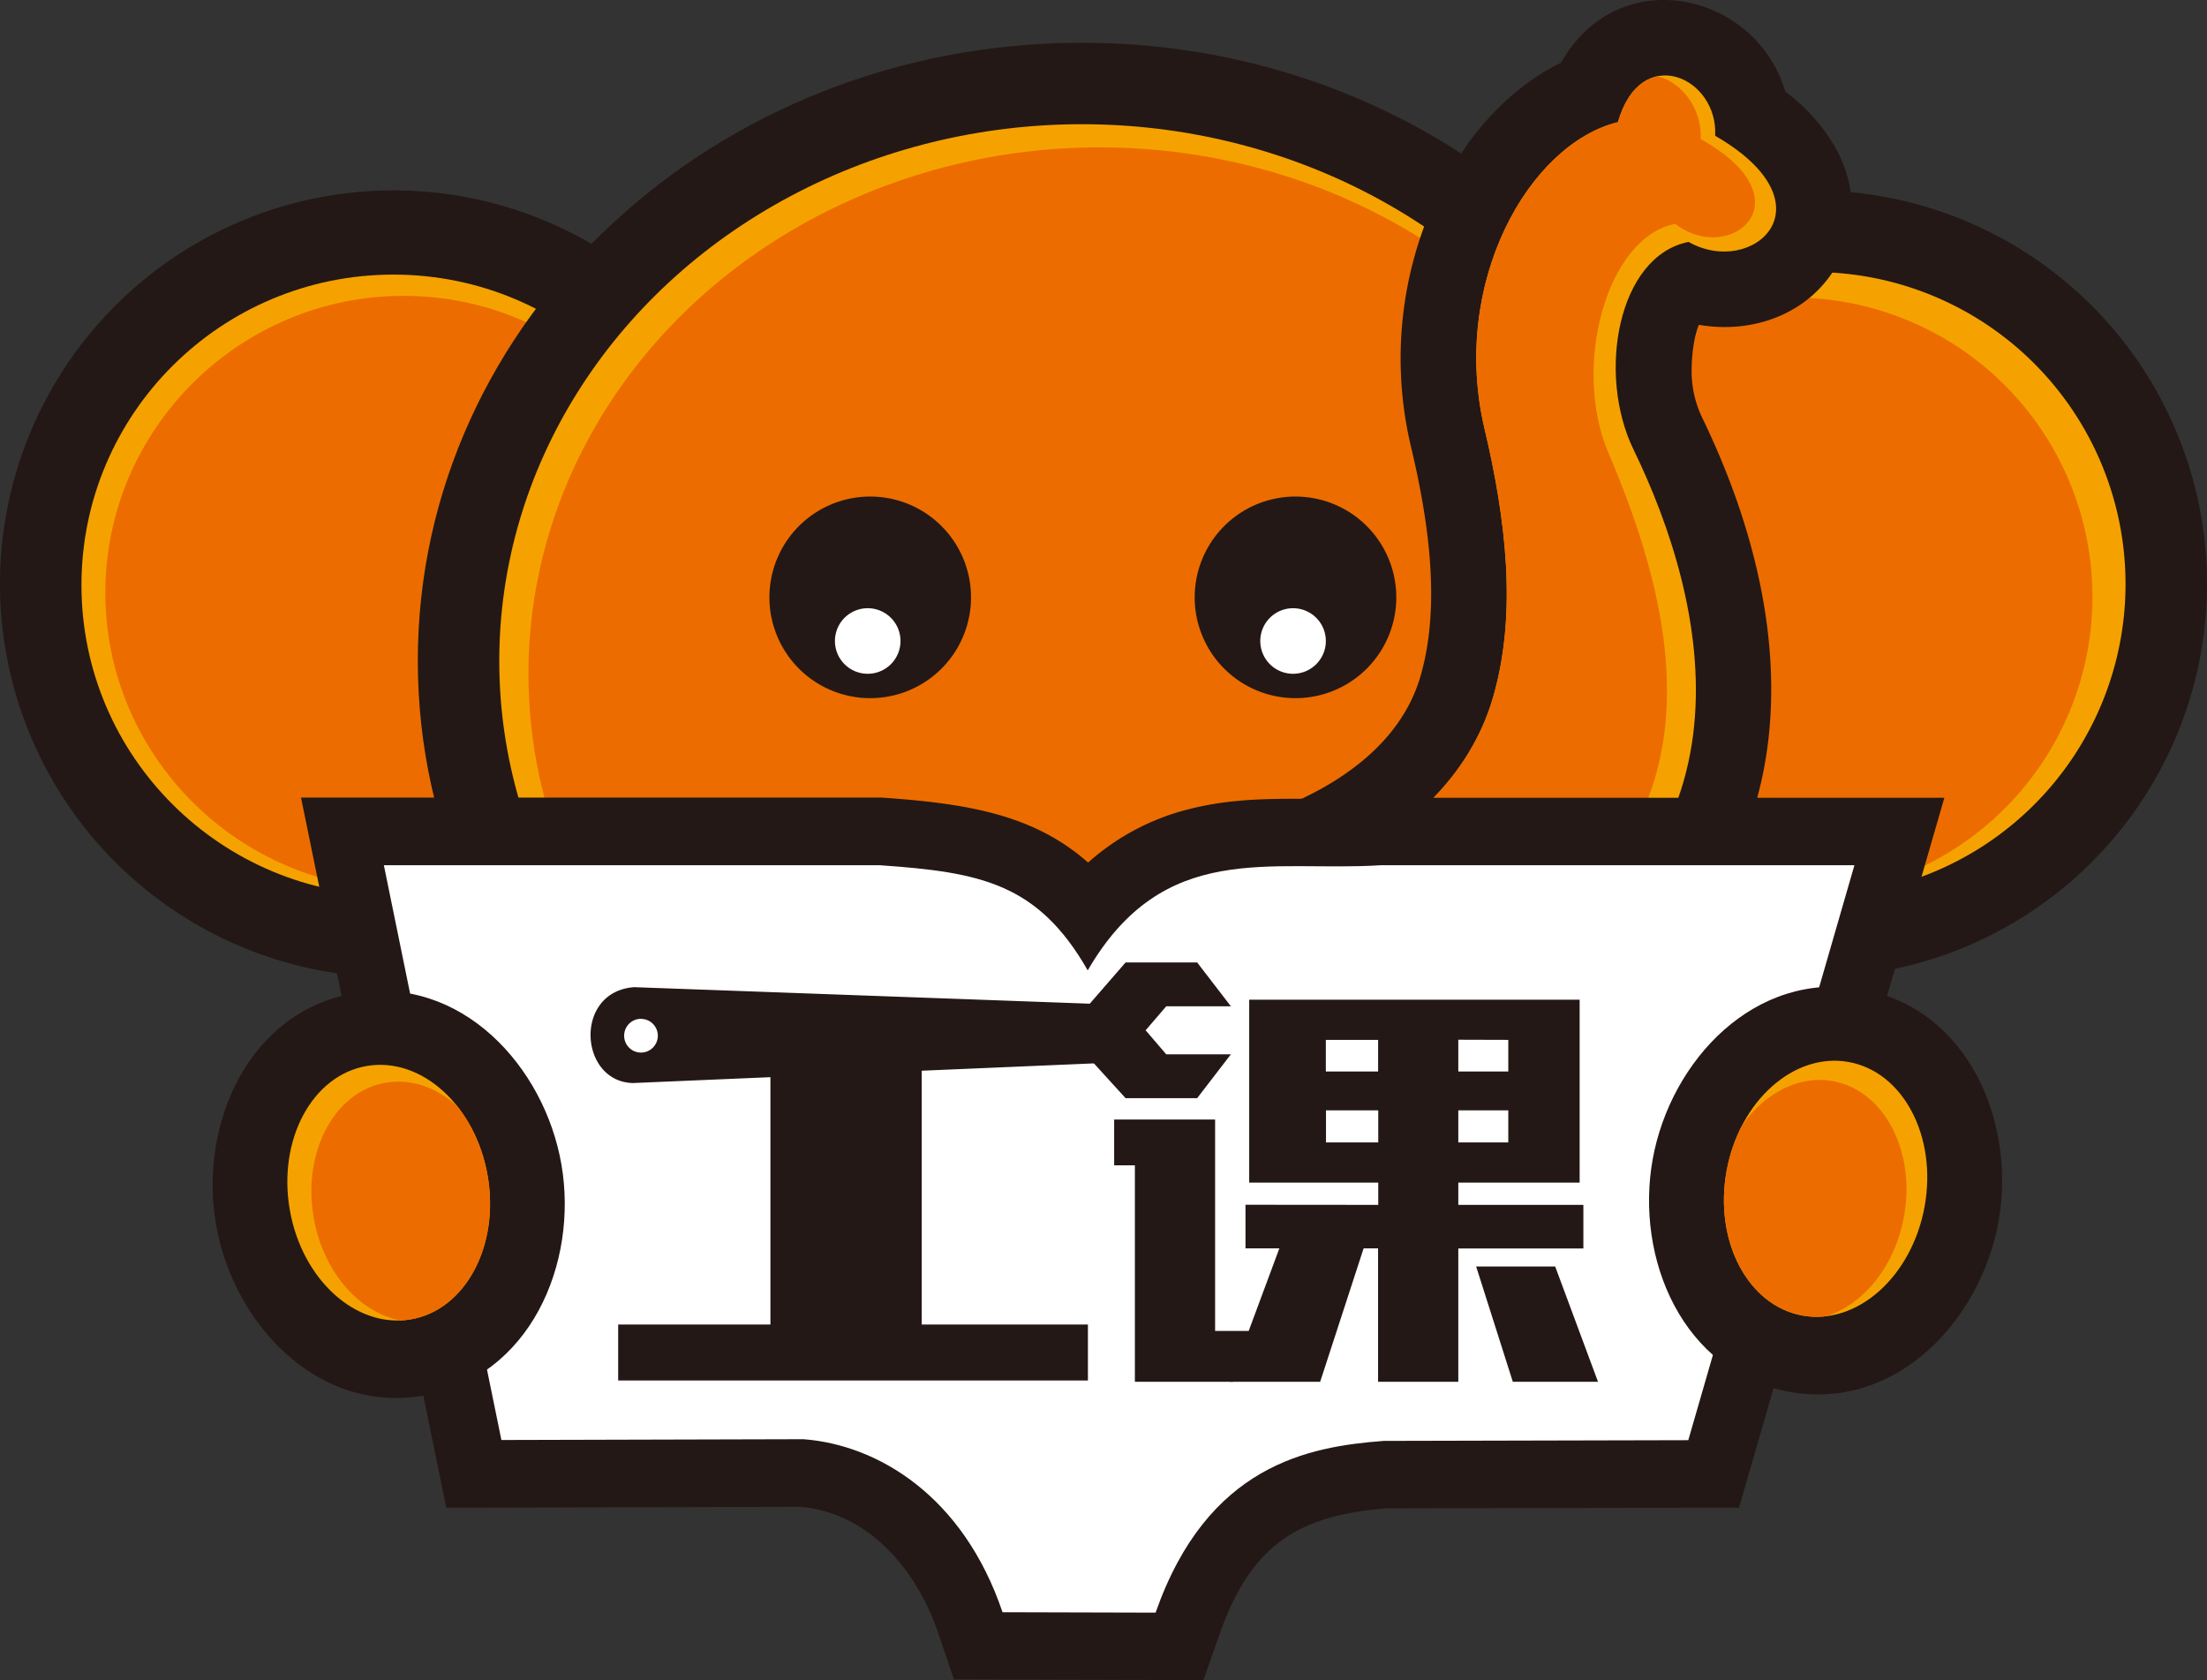 <svg xmlns="http://www.w3.org/2000/svg" xmlns:xlink="http://www.w3.org/1999/xlink" viewBox="0 0 591.15 450"><rect x="0" y="0" width="591.15" height="450" fill="#333333" stroke="none"/><defs><style>.cls-1,.cls-2{fill:none;}.cls-1{clip-rule:evenodd;}.cls-3{fill:#231815;}.cls-12,.cls-3,.cls-4,.cls-6{fill-rule:evenodd;}.cls-4,.cls-8{fill:#f5a200;}.cls-5{clip-path:url(#clip-path);}.cls-10,.cls-6{fill:#ed6c00;}.cls-7{clip-path:url(#clip-path-2);}.cls-9{clip-path:url(#clip-path-3);}.cls-11{clip-path:url(#clip-path-4);}.cls-12{fill:#fff;}.cls-13{clip-path:url(#clip-path-5);}.cls-14{clip-path:url(#clip-path-6);}</style><clipPath id="clip-path"><path class="cls-1" d="M485.76,72.87a83.57,83.57,0,1,1-83.57,83.57A83.58,83.58,0,0,1,485.76,72.87Z"/></clipPath><clipPath id="clip-path-2"><path class="cls-1" d="M105.39,73.55c46.14,0,83.57,37.25,83.57,83.17s-37.43,83.17-83.57,83.17-83.57-37.24-83.57-83.17S59.24,73.55,105.39,73.55Z"/></clipPath><clipPath id="clip-path-3"><ellipse class="cls-2" cx="289.79" cy="177.05" rx="156.06" ry="143.78"/></clipPath><clipPath id="clip-path-4"><path class="cls-1" d="M314.61,249.71c13.58-2.12,25.5-10.34,35.82-14.47,27.43-11,43.56-28.33,49.42-48.22,6.69-22.69,3.44-48.27-2.2-72.13-9.26-39.1,11.89-76.34,35.71-82.17,6.18-21.51,26.89-11.95,26.05,3.64,32,18.53,10,38.17-7.12,28.44-18.91,3.73-24.64,35.29-14.74,55.63C457.28,161,473.64,229.22,399.91,264.2,368,275.66,318.39,279.12,314.61,249.71Z"/></clipPath><clipPath id="clip-path-5"><path class="cls-1" d="M98.25,285.52c14.64-2.5,29.13,10.66,32.37,29.41s-6,36-20.64,38.47S80.85,342.74,77.61,324,83.62,288,98.25,285.52Z"/></clipPath><clipPath id="clip-path-6"><path class="cls-1" d="M495.16,284.45c14.65,2.64,23.76,20,20.35,38.73s-18.05,31.83-32.7,29.19-23.75-20-20.34-38.74S480.52,281.81,495.16,284.45Z"/></clipPath></defs><title>资源 3</title><g id="图层_2" data-name="图层 2"><g id="_" data-name="ͼ"><path class="cls-3" d="M485.76,51A105.39,105.39,0,1,1,380.37,156.43,105.41,105.41,0,0,1,485.76,51Z"/><path class="cls-4" d="M485.76,72.87a83.57,83.57,0,1,1-83.57,83.57A83.58,83.58,0,0,1,485.76,72.87Z"/><g class="cls-5"><path class="cls-6" d="M480.32,240a80.15,80.15,0,1,0-80.15-80.15A80.3,80.3,0,0,0,480.32,240Z"/></g><path class="cls-3" d="M105.39,51A105.39,105.39,0,1,1,0,156.43,105.41,105.41,0,0,1,105.39,51Z"/><path class="cls-4" d="M105.39,73.55c46.14,0,83.57,37.25,83.57,83.17s-37.43,83.17-83.57,83.17-83.57-37.24-83.57-83.17S59.24,73.55,105.39,73.55Z"/><g class="cls-7"><path class="cls-6" d="M108.11,238.27c44,0,79.9-35.72,79.9-79.52s-35.89-79.51-79.9-79.51S28.21,115,28.21,158.75,64.1,238.27,108.11,238.27Z"/></g><path class="cls-3" d="M289.78,11.45C388,11.45,467.66,85.61,467.66,177S388,342.64,289.78,342.64,111.91,268.49,111.91,177,191.56,11.45,289.78,11.45Z"/><ellipse class="cls-8" cx="289.79" cy="177.05" rx="156.06" ry="143.78"/><g class="cls-9"><ellipse class="cls-10" cx="294.55" cy="180.45" rx="153.01" ry="140.98"/></g><path class="cls-3" d="M418.13,16.79c15.45-27.29,52.2-18.88,60.08,7.76A49.22,49.22,0,0,1,492,40.22c5.06,9.57,5.57,20.67.31,30.29-7.46,13.64-22.86,19-37.25,16.49-1.84,4.24-2.15,11.64-1.87,14.69a29,29,0,0,0,2.59,9.87c32.32,66.44,26.28,136.11-47.19,171l-.9.43-.93.33a166.86,166.86,0,0,1-28.93,7.49c-24.41,4.07-57.45,3.93-74.45-17.24a42.14,42.14,0,0,1-8.89-21.23L292,232.73l19.49-3c10-1.57,21.75-9.39,31.42-13.27,16.23-6.49,32.32-17.54,37.51-35.13,5.69-19.3,2.08-42.41-2.49-61.72a102.11,102.11,0,0,1,6.88-66.95C391.81,37.86,403.25,24,418.13,16.79Z"/><path class="cls-4" d="M314.61,249.71c13.58-2.12,25.5-10.34,35.82-14.47,27.43-11,43.56-28.33,49.42-48.22,6.69-22.69,3.44-48.27-2.2-72.13-9.26-39.1,11.89-76.34,35.71-82.17,6.18-21.51,26.89-11.95,26.05,3.64,32,18.53,10,38.17-7.12,28.44-18.91,3.73-24.64,35.29-14.74,55.63C457.28,161,473.64,229.22,399.91,264.2,368,275.66,318.39,279.12,314.61,249.71Z"/><g class="cls-11"><path class="cls-6" d="M313.69,239.7c48.68-7.62,75.67-29.74,83.59-56.59,6.56-22.25,3.37-47.34-2.17-70.73C386,74,406.77,37.51,430.14,31.8c6.05-21.09,26.2-9.84,25.38,5.45,29.07,16.13,8.12,34.14-6.82,22.71-18.55,3.67-27.62,38.47-17.92,61.23,17.33,40.67,35.24,103.71-34.25,137.2C365.26,269.63,317.4,268.54,313.69,239.7Z"/></g><path class="cls-3" d="M371.36,404c-24,1.93-36.36,10-44.75,33.86L322.34,450l-66.83-.18-4.16-12.27c-5.66-16.72-18.29-32.23-36.87-33.95l-94.95.25L80.63,213.64H236.32l.63.05c22.93,1.6,40.27,4.76,54.5,17.35a63.49,63.49,0,0,1,27.23-14.36c17-4.31,33-1.93,50-3l.57,0H520.8l-55,190.14Z"/><path class="cls-12" d="M496.71,231.75l-44.5,154-81.57.19c-20.15,1.52-47.21,6.4-61.11,46l-41-.11C258,400.69,235.16,387,215.21,385.49l-80.91.21L102.82,231.75H235.69c26.75,1.87,42.26,4.72,55.66,28.16,20.43-35.14,48.94-26.29,78.5-28.16Z"/><path class="cls-3" d="M233.09,133a27,27,0,1,1-27,27A27,27,0,0,1,233.09,133Z"/><path class="cls-12" d="M232.42,162.91a8.78,8.78,0,1,1-8.78,8.77A8.78,8.78,0,0,1,232.42,162.91Z"/><path class="cls-3" d="M94.85,266.05c28.55-4.91,51,19.46,55.54,45.92s-8.46,56.93-37,61.84-51-19.47-55.55-45.93S66.31,271,94.85,266.05Z"/><path class="cls-4" d="M98.25,285.52c14.64-2.5,29.13,10.66,32.37,29.41s-6,36-20.64,38.47S80.85,342.74,77.61,324,83.62,288,98.25,285.52Z"/><g class="cls-13"><path class="cls-6" d="M103.34,290c13.74-2.35,27.33,10,30.37,27.6s-5.63,33.75-19.37,36.11S87,343.65,84,326.06,89.6,292.3,103.34,290Z"/></g><path class="cls-3" d="M498.75,265c28.56,5.16,41.34,35.81,36.54,62.29S507.8,378,479.23,372.78,437.89,337,442.68,310.49,470.18,259.79,498.75,265Z"/><path class="cls-4" d="M495.16,284.45c14.65,2.64,23.76,20,20.35,38.73s-18.05,31.83-32.7,29.19-23.75-20-20.34-38.74S480.52,281.81,495.16,284.45Z"/><g class="cls-14"><path class="cls-6" d="M490.93,289.57c13.72,2.47,22.25,18.72,19.06,36.29s-16.91,29.82-30.64,27.35-22.25-18.72-19.06-36.3S477.2,287.1,490.93,289.57Z"/></g><path class="cls-3" d="M347,133a27,27,0,1,1-27,27A27,27,0,0,1,347,133Z"/><path class="cls-12" d="M346.35,162.91a8.78,8.78,0,1,1-8.78,8.77A8.78,8.78,0,0,1,346.35,162.91Z"/><path class="cls-3" d="M390.61,278.49V287H404v-8.47ZM355.13,287h14v-8.47h-14V287ZM404,306v-8.59H390.61V306Zm-48.83,0h14v-8.59h-14V306Zm14,16.72v-5.95H334.6v-49h88.51v49h-32.5v5.95h33.5v11.68h-33.5V370.1H369.12V334.37H333.61V322.69Z"/><polygon class="cls-3" points="405.21 370.1 395.39 339.23 416.56 339.23 428.03 370.1 405.21 370.1"/><polygon class="cls-3" points="329.41 370.1 344.05 330.68 366.45 330.68 353.61 370.1 329.41 370.1"/><polygon class="cls-3" points="325.47 299.86 325.47 356.49 334.97 356.49 330.26 370.1 303.98 370.1 303.98 312.12 298.43 312.12 298.43 299.86 325.47 299.86"/><polygon class="cls-3" points="301.49 257.79 320.66 257.79 329.69 269.53 312.38 269.53 306.86 275.96 312.38 282.4 329.69 282.4 320.66 294.14 301.49 294.14 285.33 276.4 301.49 257.79"/><polygon class="cls-3" points="206.36 354.77 206.36 284.91 246.89 284.91 246.89 354.77 291.4 354.77 291.4 369.76 165.58 369.76 165.58 354.77 206.36 354.77"/><path class="cls-3" d="M294,268.91l-124.12-4.5c-16.29,1.16-14.77,25.31-.38,25.68l127.08-5.42L294,268.91Zm-122.3,4a4.51,4.51,0,1,1-4.52,4.51A4.51,4.51,0,0,1,171.74,272.89Z"/></g></g></svg>